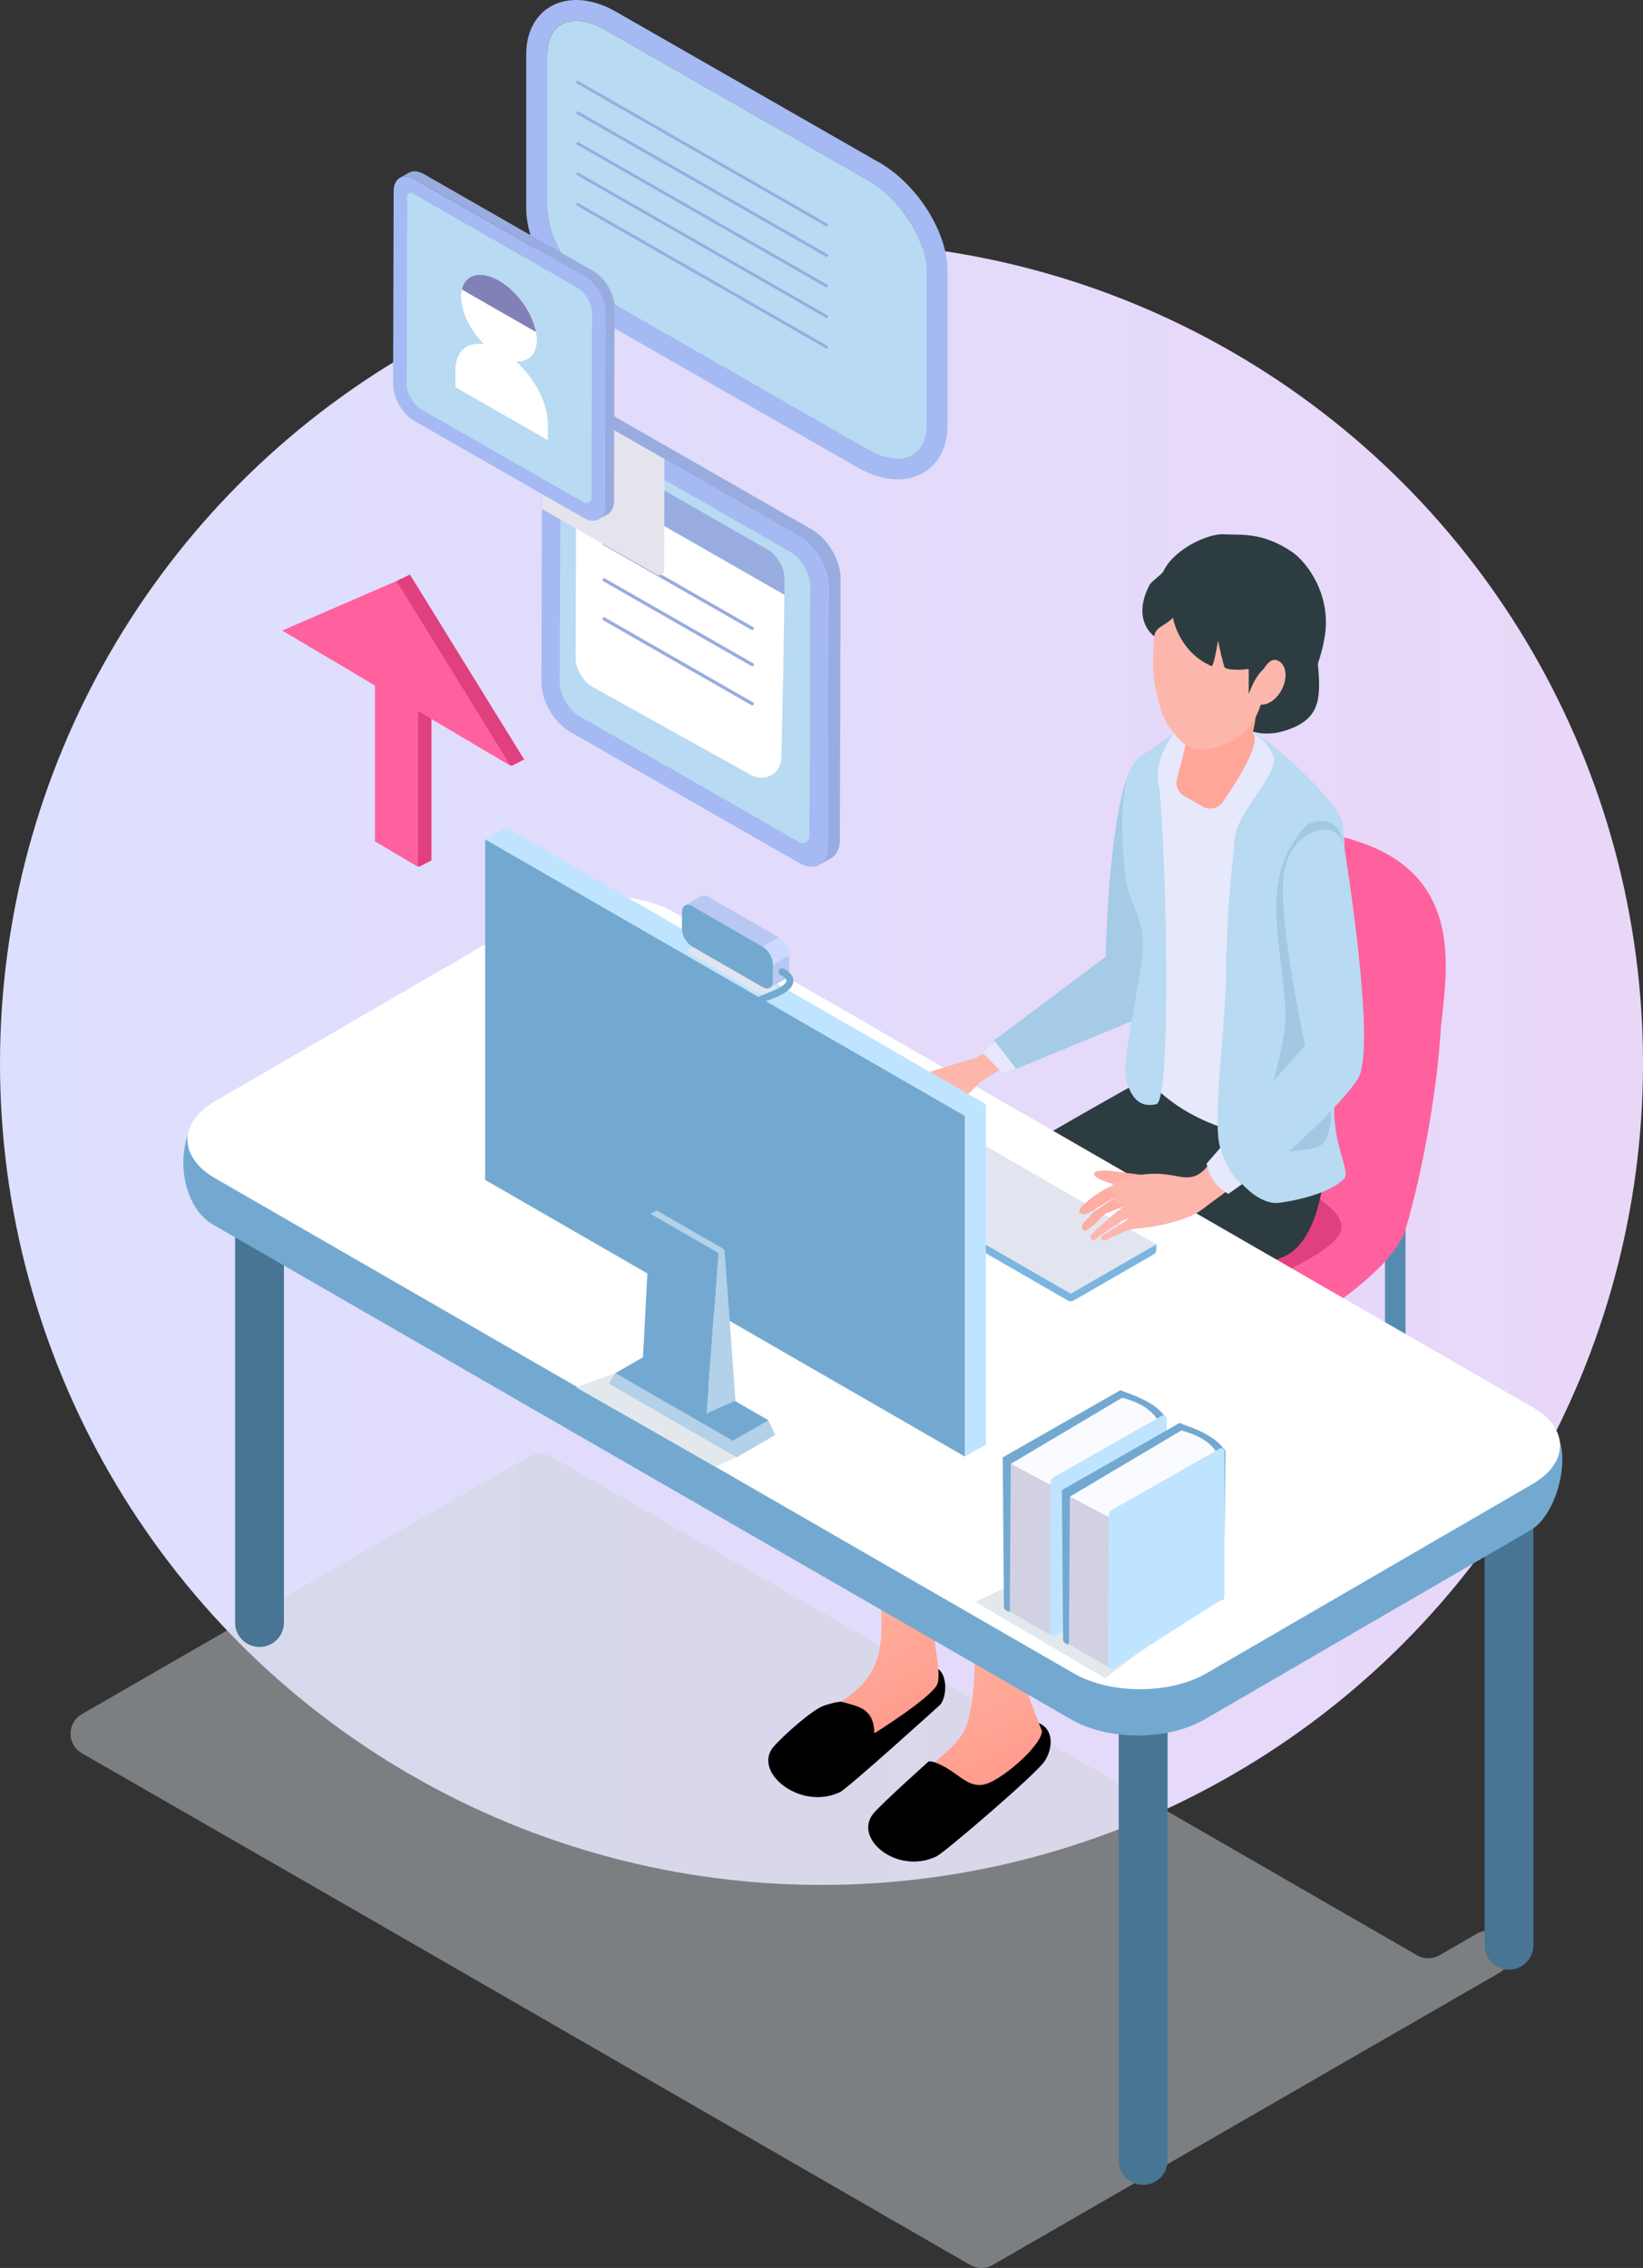 <svg width="163" height="225" viewBox="0 0 163 225" fill="none" xmlns="http://www.w3.org/2000/svg">
<rect x="0" y="0" width="163" height="225" fill="#333333" stroke="none"/>
<circle cx="81.5" cy="105.5" r="81.5" fill="url(#paint0_linear_176_2)"/>
<g clip-path="url(#clip0_176_2)">
<path opacity="0.47" d="M148.766 195.71L98.487 224.702C97.794 225.1 96.942 225.102 96.249 224.702L34.603 189.162L8.122 173.937C6.628 173.077 6.626 170.923 8.119 170.062L52.455 144.497C53.146 144.098 53.998 144.097 54.691 144.497L78.933 158.435L140.578 193.975C141.271 194.374 142.123 194.374 142.816 193.975L146.525 191.837C147.217 191.439 148.07 191.439 148.761 191.837C150.255 192.697 150.255 194.851 148.761 195.712L148.766 195.71Z" fill="#CFD4D9"/>
<path d="M98.583 122.892L118.083 134.21C118.41 134.399 118.816 134.401 119.143 134.21L138.779 122.887C139.483 122.481 139.484 121.467 138.782 121.059C137.232 108.386 128.712 108.246 119.282 109.741C118.954 109.552 118.549 109.55 118.222 109.741L98.586 121.063C97.882 121.47 97.88 122.484 98.583 122.892Z" fill="#E0407E"/>
<path d="M118.682 169.644C119.244 169.644 119.7 169.188 119.7 168.627V133.149C119.7 132.588 119.244 132.132 118.682 132.132C118.12 132.132 117.663 132.588 117.663 133.149V168.627C117.663 169.19 118.12 169.644 118.682 169.644Z" fill="#568BB0"/>
<path d="M138.421 158.263C138.983 158.263 139.44 157.807 139.44 157.246V122.044C139.44 121.483 138.983 121.027 138.421 121.027C137.859 121.027 137.403 121.483 137.403 122.044V157.246C137.403 157.807 137.859 158.263 138.421 158.263Z" fill="#568BB0"/>
<path d="M98.224 158.263C98.785 158.263 99.242 157.807 99.242 157.246V122.549C99.242 121.987 98.785 121.532 98.224 121.532C97.662 121.532 97.205 121.988 97.205 122.549V157.246C97.205 157.807 97.662 158.263 98.224 158.263Z" fill="#568BB0"/>
<path d="M142.883 102.793C142.591 107.633 141.239 115.975 139.44 121.975C137.64 127.975 119.331 138.352 116.898 134.219C114.465 130.086 133.094 125.499 133.094 121.725C133.094 117.951 117.542 113.222 117.194 111.036C116.304 105.446 117.788 88.218 118.682 85.81C120.466 81.005 130.412 81.598 136.133 84.012C145.83 88.103 143.174 97.968 142.883 102.793Z" fill="#FE619D"/>
<path d="M93.192 165.676C92.401 164.963 90.697 163.938 88.532 164.269C87.215 166.462 85.66 168.227 83.447 168.82C83.447 168.82 82.93 168.82 81.75 169.212C80.57 169.604 77.593 172.291 76.726 173.318C74.645 175.783 79.376 179.669 83.324 177.801C84.121 177.425 93.283 169.118 93.283 169.118C93.928 168.329 93.982 166.387 93.192 165.674V165.676Z" fill="black"/>
<path d="M92.698 150.482C92.698 150.482 92.638 154.762 92.464 159.293C92.353 162.182 93.441 165.757 93.011 167.034C92.582 168.311 86.747 171.959 86.747 171.959C86.686 169.461 85.187 169.309 83.446 168.818C87.098 166.468 87.449 163.892 87.445 161.038C87.437 154.652 86.868 150.919 86.868 150.919L92.697 150.481L92.698 150.482Z" fill="url(#paint1_linear_176_2)"/>
<path d="M86.686 153.029L93.112 152.16L96.311 126.649C96.311 126.649 116.554 120.893 118.682 119.514C118.69 119.509 120.696 111.822 119.7 108.855C119.178 107.3 112.8 107.453 112.8 107.453C112.8 107.453 86.286 122.2 84.994 124.925C83.704 127.652 86.685 153.027 86.685 153.027L86.686 153.029Z" fill="#2C3C40"/>
<path d="M103.809 171.486C103.184 170.693 100.878 170.008 98.714 170.339L93.54 175.105C93.54 175.105 92.304 174.622 92.114 174.764C92.114 174.764 87.535 178.865 86.669 179.892C84.587 182.357 88.956 186.042 92.903 184.174C93.699 183.798 102.978 175.842 103.67 174.683C104.363 173.524 104.435 172.28 103.808 171.487L103.809 171.486Z" fill="black"/>
<path d="M102.044 154.365V168.275L103.374 171.744C103.364 173.176 99.073 176.928 97.409 177.078C95.748 177.229 94.981 175.705 92.757 174.837C95.224 172.628 95.706 172.183 96.175 170.183C97.389 165.017 96.175 154.614 96.175 154.614L102.044 154.365Z" fill="url(#paint2_linear_176_2)"/>
<path d="M102.044 156.015H96.317L92.757 128.774L111.094 118.372C111.298 118.386 116.637 107.367 119.756 107.453C124.848 107.594 131.565 110.789 131.565 110.789C131.565 110.789 132.331 122.612 127.246 124.724C124.955 125.676 103.375 133.312 103.375 133.312L102.045 156.017L102.044 156.015Z" fill="#2C3C40"/>
<path d="M115.834 170.293V214.338C115.834 215.202 115.372 216.003 114.622 216.435C113.872 216.867 112.947 216.867 112.198 216.435C111.448 216.003 110.987 215.204 110.987 214.338V170.293H115.835H115.834Z" fill="#487594"/>
<path d="M152.128 148.94V192.985C152.128 193.849 151.667 194.65 150.916 195.082C150.166 195.514 149.242 195.514 148.493 195.082C147.743 194.65 147.281 193.851 147.281 192.985V148.94H152.13H152.128Z" fill="#487594"/>
<path d="M28.17 116.927V160.972C28.17 161.836 27.709 162.637 26.958 163.069C26.208 163.501 25.284 163.501 24.535 163.069C23.785 162.637 23.323 161.838 23.323 160.972V116.927H28.172H28.17Z" fill="#487594"/>
<path d="M21.138 121.495L104.488 169.557L106.496 170.716C110.169 172.701 115.923 172.659 119.484 170.591L151.825 151.82C154.599 150.21 155.849 144.248 154.374 142.276C153.916 141.663 152.091 140.801 151.224 140.3L66.439 94.966C62.766 92.969 57.003 93.009 53.435 95.08L21.079 110.325C20.352 110.747 19.375 111.065 18.981 111.817C17.405 114.828 18.21 119.805 21.136 121.494L21.138 121.495Z" fill="#73A9D1"/>
<path d="M152.045 147.228L119.705 165.999C116.143 168.069 110.39 168.109 106.718 166.124L104.71 164.966L21.357 116.903C17.698 114.794 17.678 111.371 21.315 109.261L53.654 90.49C54.089 90.237 54.559 90.013 55.053 89.82C58.031 88.661 61.925 88.609 65.063 89.694C65.663 89.898 66.236 90.147 66.77 90.437L67.234 90.705L71.774 93.325L152.11 139.65C155.659 141.697 155.68 145.119 152.043 147.228H152.045Z" fill="white"/>
<path d="M105.921 129.012L84.563 116.695V115.856L93.051 111.801L114.716 123.455V124.01C114.716 124.185 114.622 124.348 114.47 124.436L106.535 129.012C106.345 129.122 106.111 129.122 105.921 129.012Z" fill="#7BB5E0"/>
<path d="M106.228 128.348L84.563 115.856L93.051 110.961L114.716 123.455L106.228 128.348Z" fill="#E2E5F0"/>
<path d="M87.631 110.023C88.035 109.501 88.594 108.789 89.204 108.552C90.256 108.144 91.076 107.753 91.076 107.753C92.014 107.396 91.385 108.978 90.722 109.17C90.411 109.266 89.862 109.17 89.247 109.505C88.963 109.66 88.474 109.987 88.474 109.987C88.474 109.987 88.042 110.865 87.336 110.848C86.991 110.84 87.247 110.523 87.633 110.023H87.631Z" fill="#FDADA2"/>
<path d="M87.757 109.982C87.499 109.799 88.078 109.139 88.519 108.534C88.873 108.239 89.718 107.602 90.546 107.187C90.906 107.463 90.96 108.029 90.531 108.337C90.248 108.399 88.794 108.998 88.794 108.998C88.794 108.998 88.018 110.167 87.759 109.984L87.757 109.982Z" fill="#FDADA2"/>
<path d="M87.513 112.036C87.896 111.482 90.47 110.314 90.317 110.14C90.245 110.059 89.739 110.232 89.094 110.476C88.596 110.664 88.125 110.907 88.125 110.907C88.125 110.907 87.453 111.694 87.164 111.892C86.873 112.09 86.586 112.079 86.725 111.642C86.862 111.205 87.702 110.063 88.16 109.843C89.065 109.406 90.115 108.99 90.281 108.915C90.401 108.863 89.884 108.649 90.012 108.384C90.15 108.094 90.714 107.799 90.714 107.799C90.179 107.566 90.2 107.238 90.491 106.962C91.365 106.524 96.701 104.99 96.701 104.99L100.096 103.274L101.247 104.897L97.44 107.206C97.44 107.206 95.676 108.875 95.165 109.437C94.897 109.732 93.299 110.089 91.584 110.833C90.044 111.503 88.302 112.375 88.08 112.452C87.611 112.616 87.132 112.589 87.515 112.036H87.513Z" fill="#FDB6AC"/>
<path d="M95.08 109.405C94.766 109.77 94.062 110.358 93.645 110.781C93.16 111.272 91.897 112.959 91.614 112.576C91.464 112.372 91.587 111.991 91.873 111.441C92.022 111.156 92.47 110.884 92.655 110.578C92.938 110.111 92.949 109.638 93.027 109.501C93.302 109.019 93.176 108.191 93.642 107.946C94.11 107.699 95.69 108.699 95.08 109.406V109.405Z" fill="#FDB6AC"/>
<path d="M99.515 102.855L97.449 104.398L99.422 106.415L101.581 105.723L99.515 102.855Z" fill="#E6E8FB"/>
<path d="M116.71 77.884C116.301 77.322 112.92 74.941 112.296 76.059C109.986 80.184 109.689 94.91 109.689 94.91L98.629 103.218L100.811 106.039L114.927 100.222C114.927 100.222 118.233 79.976 116.71 77.884Z" fill="#A5CBE6"/>
<path d="M113.311 106.415C115.474 109.292 118.844 111.258 122.497 112.243C122.497 112.243 121.696 100.737 121.696 95.409C121.696 90.08 123.509 85.05 123.78 83.274C123.942 82.231 127.363 76.512 126.721 75.121C126.079 73.731 124.371 72.585 123.98 72.455C120.979 71.478 117.026 72.412 117.026 72.412L114.113 74.772C114.113 74.772 111.707 77.632 111.707 80.976C111.707 83.318 112.955 85.299 112.776 86.112C112.596 86.933 113.832 90.42 113.895 93.577C114.023 99.902 113.311 106.415 113.311 106.415Z" fill="#E6E8FB"/>
<path d="M114.933 77.851C114.378 75.312 116.475 72.742 116.475 72.742L113.195 75C110.447 76.888 111.456 85.501 111.708 87.368C111.959 89.235 113.195 90.739 113.38 93.248C113.565 95.756 111.22 105.127 111.702 107.02C112.184 108.911 113.049 109.931 114.719 109.547C116.389 109.162 115.549 80.656 114.935 77.853L114.933 77.851Z" fill="#B8DAF2"/>
<path d="M132.612 98.987C132.58 96.157 134.157 83.281 132.952 80.976C131.747 78.67 125.811 73.15 124.283 72.71C124.275 72.828 125.521 73.171 126.295 74.909C127.068 76.647 122.797 80.407 122.523 83.092C122.339 84.879 121.697 90.079 121.697 95.409C121.697 100.739 120.206 111.275 121.057 113.884C121.908 116.492 124.643 119.644 126.949 119.327C129.256 119.01 132.115 118.208 133.335 116.954C133.923 116.35 132.744 114.395 132.451 111.576C132.135 108.547 132.676 104.486 132.612 98.987Z" fill="#B8DAF2"/>
<path d="M130.021 81.65C129.127 82.009 127.923 84.13 127.535 85.01C125.54 89.548 127.452 95.766 127.535 100.72C127.586 103.781 125.599 109.406 125.567 110.346C125.535 111.285 123.437 112.005 124.117 112.656C124.923 113.428 126.36 114.379 127.47 114.255C128.372 114.155 130.664 114.118 131.258 113.432C132.133 112.425 132.147 109.995 131.967 108.673C131.743 106.983 133.349 86.848 133.388 85.131C133.488 80.555 130.495 81.457 130.021 81.647V81.65Z" fill="#A3C8E3"/>
<path d="M113.326 116.585C112.824 116.465 111.843 116.395 111.218 116.291C110.489 116.17 108.546 115.944 108.541 116.452C108.535 117.077 111.04 117.586 111.487 117.788C112.028 118.034 112.436 118.831 112.995 118.753C113.555 118.675 114.299 116.817 113.326 116.586V116.585Z" fill="#FDADA2"/>
<path d="M107.467 119.549C107.639 119.365 109.038 118.104 110.717 117.463L111.269 118.668C111.269 118.668 111.135 118.669 110.917 118.71C110.128 118.86 108.022 120.574 107.467 120.467C106.758 120.33 107.111 119.927 107.467 119.549Z" fill="#FDADA2"/>
<path d="M107.488 122.066C107.353 121.926 107.277 121.671 107.43 121.427C107.642 121.089 108.072 120.77 108.315 120.453C108.741 119.895 111.431 118.35 111.431 118.35L111.964 119.45C111.71 119.598 109.617 120.424 109.617 120.424C109.617 120.424 107.8 122.393 107.488 122.068V122.066Z" fill="#FDADA2"/>
<path d="M108.239 122.537C108.888 121.805 110.7 120.247 111.44 119.699C111.463 119.683 111.482 119.668 111.499 119.655C111.391 119.612 110.762 119.353 110.642 119.107C110.511 118.838 111.032 118.59 111.032 118.59C111.032 118.59 110.302 118.302 110.139 118.029C109.976 117.756 110.508 117.434 110.508 117.434C112.238 116.432 114.25 116.444 114.678 116.449C116.584 116.471 117.337 117.028 118.439 116.707C119.54 116.387 120.308 114.958 120.308 114.958L123.273 117.033C123.273 117.033 120.177 119.284 119.237 120.009C117.866 121.068 114.453 121.802 112.725 121.883C112.04 121.915 111.322 122.272 110.717 122.562C110.273 122.774 109.869 122.922 109.697 123.021C109.379 123.205 109.017 122.782 109.47 122.508C110.179 122.079 111.549 121.253 112.103 120.799C111.731 120.977 111.245 121.181 111.245 121.181C111.245 121.181 108.923 122.669 108.704 122.948C108.485 123.227 107.995 122.812 108.238 122.538L108.239 122.537Z" fill="#FDB6AC"/>
<path d="M121.448 113.436L119.708 115.432C119.916 116.655 120.588 117.698 121.862 118.445L124.302 116.711L121.448 113.436Z" fill="#E6E8FB"/>
<path d="M127.363 86.687C126.739 91.281 129.475 103.716 129.475 103.716C129.475 103.716 121.217 112.943 121.122 113.656C121.028 114.367 122.588 117.978 123.857 117.576C124.576 117.35 132.815 110.081 134.721 107.018C136.627 103.955 133.402 84.31 133.402 84.31C133.016 80.823 127.989 82.094 127.364 86.687H127.363Z" fill="#B8DAF2"/>
<path d="M130.694 65.271C130.639 64.67 126.311 62.342 124.162 64.751C122.015 67.16 122.313 71.826 123.137 72.125C123.611 72.299 125.091 73.252 127.527 72.476C131.197 71.304 131.052 69.099 130.693 65.271H130.694Z" fill="#2C3C40"/>
<path d="M117.845 73.091L116.758 77.293C116.59 77.94 116.876 78.619 117.457 78.951L119.331 80.027C120.002 80.412 120.854 80.22 121.295 79.586C122.655 77.624 125.196 73.67 124.285 72.712C124.579 71.55 124.611 70.515 124.799 70.017C123.359 71.722 121.688 72.737 119.473 73.049C118.935 73.125 118.381 73.16 117.847 73.093L117.845 73.091Z" fill="#FFA699"/>
<path d="M114.638 68.287C115.182 70.673 115.38 71.572 116.927 73.28C118.747 75.289 120.996 74.037 122.119 73.56C124.429 72.58 125.112 69.777 125.112 69.777C125.112 69.777 124.797 69.44 125.797 69.408C126.424 69.388 126.801 67.886 126.801 67.886C126.801 67.886 128.461 62.796 128.401 61.325C128.34 59.85 127.395 57.86 125.623 56.69C123.583 55.344 119.754 54.175 117.655 55.42C115.553 56.667 115.364 58.469 114.81 60.848C114.745 61.119 114.031 65.625 114.638 68.289V68.287Z" fill="#FDB6AC"/>
<path d="M128.167 54.748C125.206 52.745 123.075 53.108 121.426 53.005C119.888 52.909 116.474 54.446 115.414 56.688C115.284 56.962 114.213 57.707 114.057 58.007C112.195 61.57 114.512 63.125 114.512 63.125C114.665 62.131 115.543 62.155 116.365 61.273C116.365 61.273 116.9 64.638 120.185 66.079C120.433 66.188 120.835 63.546 120.835 63.546C120.835 63.546 121.4 66.197 121.518 66.251C122.286 66.61 123.886 66.365 123.886 66.365V68.863C123.886 68.863 124.869 65.827 126.308 66.1C127.748 66.373 126.381 70.585 126.29 71.196C126.29 71.196 127.291 71.778 128.503 70.241C129.714 68.704 130.996 65.85 131.432 63.117C132.085 59.03 129.687 55.774 128.167 54.748Z" fill="#2C3C40"/>
<path d="M127.165 68.406C126.563 69.573 125.439 70.191 124.654 69.788C123.868 69.384 124.28 68.399 124.882 67.232C125.484 66.065 126.047 65.158 126.833 65.561C127.618 65.964 127.767 67.238 127.165 68.406Z" fill="#FDB6AC"/>
<g style="mix-blend-mode:multiply">
<path d="M96.76 158.931L109.678 166.513L116.014 161.61L113.227 151.354C112.946 151.133 96.76 158.931 96.76 158.931Z" fill="#E3E8ED"/>
</g>
<g style="mix-blend-mode:multiply">
<path d="M57.167 137.65L70.966 145.509L72.976 144.597L64.242 135.056L57.167 137.65Z" fill="#E3E8ED"/>
</g>
<path d="M111.092 137.956C109.199 139.039 99.48 144.586 99.48 144.586L99.597 159.472C99.643 159.794 100.088 159.897 100.088 159.897L111.23 153.408C111.23 153.408 111.429 140.492 111.415 138.143C111.415 137.977 111.236 137.877 111.092 137.958V137.956Z" fill="#73A9D1"/>
<path d="M111.329 138.004L111.222 153.303C111.222 153.303 115.441 155.396 115.519 155.457L115.715 140.849C115.717 140.67 115.624 140.504 115.47 140.413C114.73 139.388 113.214 138.632 111.329 138.004Z" fill="#73A9D1"/>
<path d="M111.324 138.672L100.28 145.229L104.232 147.451L114.89 140.964C114.207 139.67 112.58 138.985 111.322 138.671L111.324 138.672Z" fill="#FAFBFF"/>
<path d="M100.28 145.23L100.178 159.878L104.287 162.246L104.672 147.549L100.28 145.23Z" fill="#D1D1E3"/>
<path d="M104.536 146.55C104.347 146.659 104.231 146.858 104.231 147.075L104.188 162.189L104.561 162.404C104.561 162.404 113.544 156.583 115.383 155.505C115.591 155.382 115.719 155.16 115.719 154.918V140.748C115.719 140.501 115.452 140.347 115.238 140.469L104.536 146.55Z" fill="#BFE4FF"/>
<path d="M116.961 141.203C115.067 142.285 105.348 147.832 105.348 147.832L105.465 162.718C105.511 163.04 105.957 163.144 105.957 163.144L117.098 156.654C117.098 156.654 117.298 143.738 117.283 141.389C117.283 141.223 117.104 141.123 116.961 141.204V141.203Z" fill="#73A9D1"/>
<path d="M117.197 141.252L117.09 156.551C117.09 156.551 121.309 158.644 121.388 158.705L121.584 144.097C121.585 143.918 121.493 143.752 121.338 143.661C120.599 142.636 119.082 141.88 117.197 141.252Z" fill="#73A9D1"/>
<path d="M117.192 141.92L106.148 148.477L110.101 150.699L120.759 144.211C120.075 142.918 118.449 142.233 117.191 141.919L117.192 141.92Z" fill="#FAFBFF"/>
<path d="M106.148 148.478L106.046 163.126L110.155 165.494L110.54 150.796L106.148 148.478Z" fill="#D1D1E3"/>
<path d="M110.297 149.798C110.109 149.907 109.992 150.106 109.992 150.323L109.949 165.437L110.323 165.652C110.323 165.652 119.306 159.831 121.145 158.753C121.352 158.63 121.48 158.408 121.48 158.166V143.996C121.48 143.749 121.213 143.594 121 143.717L110.297 149.798Z" fill="#BFE4FF"/>
<path d="M50.224 82.106L48.131 83.274L95.712 110.711L97.805 109.544L50.224 82.106Z" fill="#BFE4FF"/>
<path d="M95.712 110.711V144.495L97.805 143.328V109.544L95.712 110.711Z" fill="#BFE4FF"/>
<path d="M95.712 110.711V144.495L48.855 116.422L48.131 83.274L95.712 110.711Z" fill="#CFD4E3"/>
<path d="M95.712 144.495L48.131 117.057V83.274L95.712 110.711V144.495Z" fill="#73A9D1"/>
<path d="M76.915 142.365L73.074 144.58L60.4 137.272L61.059 136.225L64.242 135.056L76.227 140.901L76.915 142.365Z" fill="#B3D1E8"/>
<path d="M76.227 140.901L72.698 142.936L61.059 136.225L64.587 134.19L76.227 140.901Z" fill="#73A9D1"/>
<path d="M70.084 140.252L72.968 138.947L71.872 123.972L71.273 124.318L70.084 140.252Z" fill="#B3D1E8"/>
<path d="M64.536 120.421L63.676 136.863L70.084 140.252L71.273 124.318L64.536 120.421Z" fill="#73A9D1"/>
<path d="M71.889 123.972L71.292 124.318L64.534 120.422L65.135 120.075L71.889 123.972Z" fill="#B3D1E8"/>
<g style="mix-blend-mode:multiply">
<path d="M76.964 97.984L75.759 98.679C75.681 98.724 75.585 98.724 75.507 98.679L68.419 94.58C68.251 94.483 68.251 94.24 68.419 94.144L69.624 93.449C69.702 93.405 69.798 93.405 69.876 93.449L76.964 97.549C77.132 97.646 77.132 97.888 76.964 97.984Z" fill="#E2E5F0"/>
</g>
<path d="M67.954 89.833L69.557 88.902C69.744 88.793 70.002 88.809 70.288 88.974L68.685 89.905C68.399 89.741 68.141 89.725 67.954 89.833Z" fill="#B8C8F2"/>
<path d="M77.983 97.069L76.38 98C76.564 97.893 76.678 97.667 76.678 97.343L78.281 96.412C78.281 96.734 78.166 96.962 77.983 97.069Z" fill="#B8C8F2"/>
<path d="M76.683 95.696L78.286 94.766L78.281 96.412L76.678 97.343L76.683 95.696Z" fill="#B8C8F2"/>
<path d="M68.685 89.905L70.288 88.974L77.264 92.996L75.66 93.926L68.685 89.905Z" fill="#B8C8F2"/>
<path d="M75.66 93.926L77.263 92.995C77.829 93.322 78.286 94.114 78.284 94.765L76.682 95.696C76.683 95.045 76.225 94.253 75.66 93.926Z" fill="#CCDAFF"/>
<path d="M75.66 93.926C76.227 94.253 76.683 95.045 76.682 95.696L76.677 97.343C76.675 97.992 76.214 98.255 75.649 97.928L68.674 93.905C68.107 93.578 67.649 92.786 67.651 92.137L67.656 90.49C67.657 89.84 68.118 89.576 68.685 89.903L75.66 93.926Z" fill="#73A9D1"/>
<path d="M68.763 103.694C68.701 103.694 68.637 103.676 68.581 103.641C68.42 103.54 68.371 103.327 68.471 103.166C69.349 101.759 72.031 100.159 76.444 98.405C76.607 98.339 76.722 98.295 76.776 98.271C77.933 97.761 78.024 97.395 78.024 97.297C78.024 97.061 77.62 96.806 77.437 96.724C77.263 96.648 77.183 96.445 77.258 96.271C77.335 96.098 77.536 96.016 77.711 96.093C77.814 96.138 78.712 96.546 78.714 97.295C78.716 97.885 78.173 98.411 77.054 98.904C76.995 98.929 76.872 98.979 76.698 99.047C71.375 101.162 69.605 102.652 69.056 103.531C68.99 103.636 68.877 103.694 68.762 103.694H68.763Z" fill="#73A9D1"/>
<g clip-path="url(#clip1_176_2)">
<path d="M52 75.347L50.761 75.989L42.803 69.898V85.359L41.564 86L38.529 82.826V67.365L39.336 57.642L40.668 57L52 75.347Z" fill="#E0407E"/>
<path d="M50.668 75.989L41.471 70.539V86L37.197 83.468V68.007L28 62.557L39.336 57.642L50.668 75.989Z" fill="#FE619D"/>
</g>
</g>
<g clip-path="url(#clip2_176_2)">
<path d="M81.273 85.811C81.784 85.517 82.105 84.892 82.111 84.002L82.183 58.098C82.183 56.312 80.923 54.137 79.354 53.241L56.628 40.227C55.844 39.779 55.131 39.732 54.62 40.026L55.832 39.331C56.343 39.036 57.056 39.083 57.84 39.531L80.566 52.545C82.135 53.441 83.4 55.616 83.395 57.402L83.323 83.306C83.323 84.196 83.002 84.821 82.486 85.116L81.273 85.811Z" fill="#99ACE0"/>
<path d="M82.182 58.098L82.111 84.002C82.111 84.892 81.79 85.517 81.273 85.811C80.762 86.106 80.049 86.059 79.265 85.605L61.465 75.414L56.539 72.591C54.971 71.695 53.705 69.52 53.711 67.728L53.741 57.078L53.758 50.488L53.782 41.824C53.782 40.934 54.103 40.303 54.62 40.015C55.131 39.72 55.85 39.767 56.628 40.215L65.921 45.537L79.354 53.235C80.923 54.131 82.188 56.306 82.182 58.098Z" fill="#A5BAF2"/>
<path d="M80.305 82.976C80.305 83.489 79.746 83.807 79.301 83.548C74.892 81.025 57.448 71.035 57.448 71.035C56.438 70.457 55.523 68.884 55.529 67.734L55.606 42.49C55.606 42.136 55.992 41.918 56.295 42.095L78.457 54.785C79.467 55.363 80.382 56.937 80.382 58.086C80.382 58.086 80.323 77.943 80.305 82.971V82.976Z" fill="#B8DAF2"/>
<path d="M77.821 57.302C77.821 57.302 77.821 57.944 77.821 59.011L57.169 47.188V47.152C57.169 45.596 58.874 44.63 60.229 45.408L76.217 54.561C77.055 55.044 77.821 56.353 77.821 57.308V57.302Z" fill="#99ACE0"/>
<path d="M77.816 59.011C77.804 62.306 77.631 70.569 77.524 75.22C77.489 76.723 75.861 77.642 74.542 76.911L58.708 68.1C57.87 67.622 57.109 66.308 57.109 65.353L57.163 47.194L77.816 59.017V59.011Z" fill="white"/>
<path d="M74.637 62.512C74.637 62.512 74.583 62.506 74.554 62.489L59.849 54.066C59.771 54.019 59.742 53.925 59.789 53.848C59.837 53.771 59.932 53.742 60.009 53.789L74.714 62.212C74.791 62.259 74.821 62.353 74.773 62.43C74.744 62.483 74.69 62.512 74.631 62.512H74.637Z" fill="#99ACE0"/>
<path d="M74.637 66.102C74.637 66.102 74.583 66.096 74.554 66.078L59.849 57.661C59.771 57.614 59.742 57.52 59.789 57.443C59.837 57.367 59.932 57.337 60.009 57.384L74.714 65.801C74.791 65.848 74.821 65.943 74.773 66.019C74.744 66.072 74.69 66.102 74.631 66.102H74.637Z" fill="#99ACE0"/>
<path d="M74.637 69.986C74.637 69.986 74.583 69.98 74.554 69.962L59.849 61.54C59.771 61.493 59.742 61.398 59.789 61.322C59.837 61.245 59.932 61.215 60.009 61.263L74.714 69.685C74.791 69.732 74.821 69.827 74.773 69.903C74.744 69.956 74.69 69.986 74.631 69.986H74.637Z" fill="#99ACE0"/>
<path d="M87.203 16.108L61.108 1.161C59.759 0.389 58.44 0 57.187 0C54.21 0 52.208 2.157 52.208 5.375V20.653C52.208 24.525 55.196 29.27 59.011 31.451L85.106 46.398C86.454 47.17 87.773 47.559 89.027 47.559C92.004 47.559 94.006 45.402 94.006 42.184V26.906C94.006 23.034 91.017 18.289 87.209 16.102L87.203 16.108ZM91.909 42.184C91.909 45.337 89.336 46.416 86.157 44.594L60.062 29.647C56.884 27.826 54.311 23.8 54.311 20.647V5.375C54.311 2.222 56.884 1.143 60.062 2.965L86.157 17.912C89.336 19.733 91.909 23.759 91.909 26.912V42.19V42.184Z" fill="#A5BAF2"/>
<path d="M86.157 17.906L60.062 2.965C56.884 1.143 54.311 2.222 54.311 5.375V20.653C54.311 23.806 56.884 27.832 60.062 29.653L86.157 44.6C89.336 46.422 91.909 45.343 91.909 42.19V26.912C91.909 23.759 89.336 19.733 86.157 17.912V17.906Z" fill="#B8DAF2"/>
<path d="M82.01 22.456C82.01 22.456 81.963 22.45 81.939 22.439L57.246 8.293C57.175 8.252 57.151 8.163 57.193 8.098C57.234 8.028 57.323 8.004 57.389 8.045L82.081 22.191C82.153 22.232 82.177 22.321 82.135 22.386C82.105 22.433 82.058 22.456 82.01 22.456Z" fill="#99ACE0"/>
<path d="M82.01 25.486C82.01 25.486 81.963 25.48 81.939 25.468L57.246 11.322C57.175 11.281 57.151 11.193 57.193 11.128C57.234 11.057 57.323 11.034 57.389 11.075L82.081 25.221C82.153 25.262 82.177 25.35 82.135 25.415C82.105 25.462 82.058 25.486 82.01 25.486Z" fill="#99ACE0"/>
<path d="M82.01 28.515C82.01 28.515 81.963 28.509 81.939 28.498L57.246 14.352C57.175 14.311 57.151 14.222 57.193 14.158C57.234 14.087 57.323 14.063 57.389 14.104L82.081 28.25C82.153 28.291 82.177 28.38 82.135 28.445C82.105 28.492 82.058 28.515 82.01 28.515Z" fill="#99ACE0"/>
<path d="M82.01 31.545C82.01 31.545 81.963 31.539 81.939 31.527L57.246 17.381C57.175 17.34 57.151 17.252 57.193 17.187C57.234 17.116 57.323 17.093 57.389 17.134L82.081 31.28C82.153 31.321 82.177 31.409 82.135 31.474C82.105 31.521 82.058 31.545 82.01 31.545Z" fill="#99ACE0"/>
<path d="M82.01 34.575C82.01 34.575 81.963 34.569 81.939 34.557L57.246 20.411C57.175 20.37 57.151 20.281 57.193 20.217C57.234 20.146 57.323 20.122 57.389 20.163L82.081 34.309C82.153 34.35 82.177 34.439 82.135 34.504C82.105 34.551 82.058 34.575 82.01 34.575Z" fill="#99ACE0"/>
<g style="mix-blend-mode:multiply">
<path d="M65.921 45.543C65.909 49.793 65.897 54.656 65.891 56.583C65.891 56.96 65.475 57.196 65.148 57.007C63.194 55.893 57.793 52.799 53.764 50.494L53.788 41.83C53.788 40.94 54.109 40.309 54.626 40.021C55.137 39.726 55.856 39.773 56.634 40.221L65.927 45.543H65.921Z" fill="#E5E4ED"/>
</g>
<path d="M59.397 51.532C59.777 51.313 60.015 50.854 60.015 50.194L60.068 31.02C60.068 29.7 59.136 28.091 57.977 27.425L41.163 17.788C40.58 17.458 40.057 17.423 39.677 17.641L40.574 17.128C40.955 16.91 41.483 16.945 42.06 17.275L58.88 26.906C60.039 27.572 60.977 29.181 60.971 30.502L60.918 49.675C60.918 50.335 60.68 50.795 60.3 51.013L59.403 51.526L59.397 51.532Z" fill="#99ACE0"/>
<path d="M59.397 51.532C59.017 51.75 58.488 51.714 57.912 51.384L41.091 41.748C39.933 41.081 39 39.472 39 38.152L39.053 18.979C39.053 18.319 39.291 17.859 39.671 17.641C40.052 17.423 40.58 17.458 41.157 17.788L57.977 27.419C59.136 28.085 60.074 29.694 60.068 31.015L60.015 50.188C60.015 50.848 59.777 51.308 59.397 51.526V51.532Z" fill="#A5BAF2"/>
<path d="M58.678 49.428C58.678 49.805 58.262 50.04 57.935 49.852C54.674 47.983 41.763 40.592 41.763 40.592C41.014 40.162 40.337 39.001 40.343 38.152L40.396 19.468C40.396 19.209 40.681 19.044 40.907 19.173L57.312 28.562C58.06 28.993 58.737 30.154 58.737 31.003C58.737 31.003 58.696 45.697 58.684 49.422L58.678 49.428Z" fill="#B8DAF2"/>
<path d="M53.248 33.708C53.248 35.759 51.572 36.466 49.499 35.282C47.425 34.097 45.749 31.468 45.749 29.417C45.749 27.366 47.425 26.659 49.499 27.843C51.572 29.028 53.248 31.657 53.248 33.708Z" fill="white"/>
<path d="M53.176 32.954L45.821 28.739C46.154 27.219 47.675 26.8 49.499 27.843C51.323 28.893 52.838 31.056 53.17 32.954H53.176Z" fill="#8281B7"/>
<path d="M54.341 43.663L45.179 38.417V36.732C45.179 34.221 47.229 33.36 49.76 34.81C52.291 36.26 54.341 39.467 54.341 41.977V43.663Z" fill="white"/>
<path d="M53.248 33.702C53.248 35.759 51.566 36.461 49.499 35.276C47.425 34.091 45.744 31.468 45.744 29.411C45.744 29.17 45.767 28.94 45.815 28.733L53.17 32.948C53.218 33.207 53.242 33.461 53.242 33.702H53.248Z" fill="white"/>
</g>
<defs>
<linearGradient id="paint0_linear_176_2" x1="0.783" y1="107.75" x2="162.717" y2="107.75" gradientUnits="userSpaceOnUse">
<stop stop-color="#DDDFFE"/>
<stop offset="1" stop-color="#E9D7F8"/>
</linearGradient>
<linearGradient id="paint1_linear_176_2" x1="92.329" y1="169.547" x2="84.718" y2="151.829" gradientUnits="userSpaceOnUse">
<stop stop-color="#FF9C8E"/>
<stop offset="1" stop-color="#FFBAA4"/>
</linearGradient>
<linearGradient id="paint2_linear_176_2" x1="102.101" y1="175.096" x2="93.466" y2="155.831" gradientUnits="userSpaceOnUse">
<stop stop-color="#FF9C8E"/>
<stop offset="1" stop-color="#FFBAA4"/>
</linearGradient>
<clipPath id="clip0_176_2">
<rect width="148" height="172" fill="white" transform="translate(7 53)"/>
</clipPath>
<clipPath id="clip1_176_2">
<rect width="24" height="29" fill="white" transform="translate(28 57)"/>
</clipPath>
<clipPath id="clip2_176_2">
<rect width="55" height="86" fill="white" transform="translate(39)"/>
</clipPath>
</defs>
</svg>
